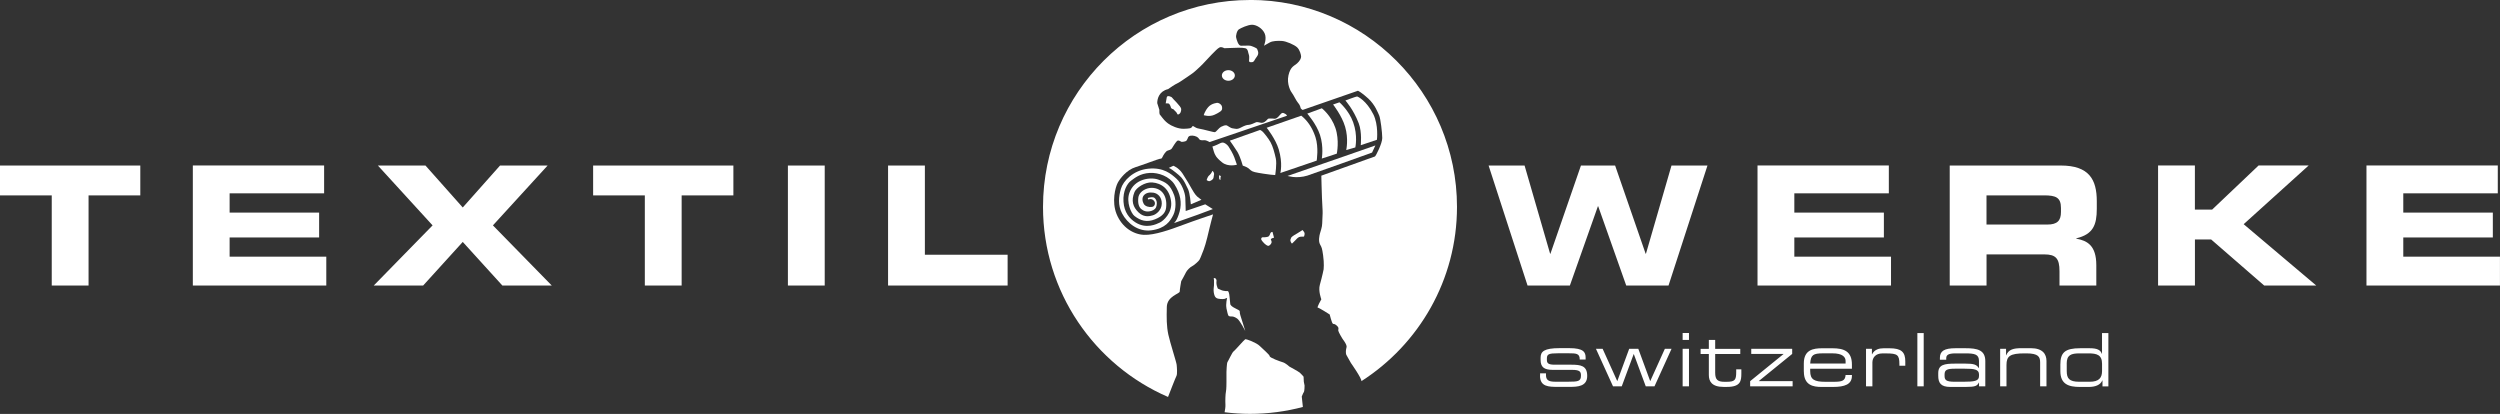 <?xml version="1.0" encoding="UTF-8"?><svg id="Ebene_2" xmlns="http://www.w3.org/2000/svg" viewBox="0 0 631.49 104.55"><rect x="0" y="0" width="631.49" height="104.55" fill="#333333" stroke="none"/><defs><style>.cls-1{fill:#fff;}</style></defs><g id="Ebene_1-2"><g><g><path class="cls-1" d="M338.35,25.84l-1.62,.56s2.2,2.77,3.04,5.61c.92,3.1,.28,5.89,.28,5.89l2.3-.66s.67-2.99-.54-6.33c-1.07-3-3.46-5.06-3.46-5.06Z"/><path class="cls-1" d="M346.89,28.86c-1.74-3.45-3.9-4.48-4.11-4.49-.22-.01-2.94,1.01-2.94,1.01,0,0,2.03,2.24,3.37,5.76,.87,2.27,.51,5.54,.51,5.54l4.09-1.38s.44-3.74-.92-6.44Z"/><path class="cls-1" d="M327.94,58.79c-.56,.31-1.66,.94-1.79,1.25-.13,.31-.31,.59-.13,1,.18,.41,.33,.49,.33,.49,0,0,.61-.56,.94-.92,.33-.36,.69-.79,1.25-.82,.56-.03,.84-.03,.84-.03,0,0,.26-.61,.13-.95-.13-.33-.51-.71-.51-.71,0,0-.51,.38-1.07,.69Z"/><path class="cls-1" d="M328.7,29.22l-8.74,3.05s2.24,2.79,3.04,5.45c1.07,3.58,.41,5.98,.41,5.98l9.18-3.13s.55-3.33-.32-5.96c-.87-2.63-2.2-4.29-3.58-5.39Z"/><path class="cls-1" d="M333.89,27.35l-3.68,1.35s2.32,2.63,3.22,5.39c.98,3.04,.45,5.96,.45,5.96,.1,0,3.79-1.24,3.79-1.24,0,0,.72-3.39-.36-6.51-1.1-3.19-3.42-4.95-3.42-4.95Z"/><path class="cls-1" d="M296.59,56.34l5.97-2.11,3.8-1.42-1.92-1.2-4.94,1.69s-.03-1.99-.1-3.41c-.06-1.21-.89-3.55-2.24-4.76-1.34-1.21-3.25-2.9-7.09-2.52-3.82,.38-6.36,3.09-6.93,5.07s-.8,4.16,.29,6.23c1.34,2.53,4.09,4.69,7.37,4.27,3.58-.46,4.8-2.32,5.57-3.86,.77-1.53,.65-3.85,.22-5.01-1-2.68-2.02-3.23-4.02-3.95-1.89-.68-6.04-.25-7.3,3.38-.82,2.35,.46,5.17,1.3,5.82,1.51,1.18,3.1,1.67,5.18,.84,2.05-.82,2.69-1.89,2.81-2.98,.18-1.6-.16-2.96-1-3.89-.87-.97-2.44-1.32-3.73-.92-1.43,.45-2.2,1.41-2.3,2.35-.15,1.42,.15,2.34,.75,2.85,.56,.47,1.37,.82,2.53,.47,.8-.24,1.22-.68,1.34-1.37,.13-.75,.03-1.11-.17-1.47-.23-.41-.45-.64-1.02-.63-.36,0-1.02,.19-1.02,.19l.03,.4s1.05-.48,1.63,.48c.31,.52,.06,1.3-.64,1.39-.7,.1-1.66-.12-2.04-.75-.38-.64-.51-1.57,0-2.17,.51-.61,1.35-.84,2.43-.68,1.1,.17,2.14,1.12,2.11,2.78-.03,1.66-1.46,2.75-2.31,2.95-.49,.12-2.06,.69-3.53-.72-1.47-1.4-1.94-3-1.05-5.17,.45-1.1,2.64-2.55,4.44-2.43,2.41,.17,4.43,1.66,4.81,4.85,.34,2.85-1.97,4.87-2.86,5.29-.89,.42-3.4,1.68-6.14-.04-1.51-.95-2.85-2.54-3.03-5.22-.19-2.74,.97-4.64,1.9-5.31,.93-.67,2.24-1.83,4.74-1.97,2.23-.12,4.95,.87,6.26,2.93,1.5,2.34,1.88,4.63,1.28,6.83-.66,2.39-1.37,2.84-1.37,2.84Z"/><path class="cls-1" d="M300.1,47.78c.48,1.02,.7,3.83,.7,3.83l2.68-1.15s-.6-.41-1.09-.83c-.48-.42-1.2-1.6-1.46-2.11-.26-.51-1.23-2.17-2.22-3.68-1-1.51-2.32-1.97-2.32-1.97l-1.15,.54s.03,0,.41,.2c.38,.2,2.04,1.46,2.73,2.2,.69,.74,1.23,1.94,1.71,2.96Z"/><path class="cls-1" d="M347.41,36.74l-8.08,2.82-14.1,4.88s.41,.13,1.35,.26c.95,.13,2.44,.04,3.65-.34,1.21-.38,16.35-5.82,16.35-5.82l.83-1.79Z"/><path class="cls-1" d="M306.53,44.9c.1-.49,.15-.95,.15-.95,0,0-.01-.56-.46-.77-.1,.41-.59,1-.87,1.2-.28,.2-.56,1.1-.56,1.1,0,0,.46,.38,.79,.26,.33-.13,.84-.36,.94-.84Z"/><path class="cls-1" d="M318.3,32.82l-7.65,2.71s1.39,1.95,1.92,2.84c.75,1.28,1.35,3.47,1.35,3.47,0,0,.92,.28,1.4,.64,.49,.36,.66,.77,1.64,1,.97,.23,3.42,.59,3.98,.64,.56,.05,1.17,.1,1.17,.1,0,0,.46-2.81,.15-4.21-.31-1.4-.74-3.04-1.33-4.09-.59-1.05-1.66-2.35-1.99-2.66-.33-.31-.65-.43-.65-.43Z"/><path class="cls-1" d="M321.81,60.04l-.38-1.46s-.36,0-.51,.26c-.15,.26-.18,.82-.69,.97-.51,.15-1.17,.13-1.35,.13s-.36,.31-.31,.51c.05,.2,.46,.74,.72,.97,.26,.23,.87,.84,1.25,.64,.38-.2,.77-.69,.64-1.1-.13-.41-.18-.54-.18-.54,0,0,.23-.23,.44-.28,.2-.05,.38-.1,.38-.1Z"/><path class="cls-1" d="M307.53,25.97s-1.48,.08-2.35,1.1c-.87,1.02-1.12,2.02-1.12,2.02,0,0,1.48,.51,2.78-.13s1.84-.97,1.86-1.51c.03-.54-.08-.82-.41-1.12-.33-.31-.77-.36-.77-.36Z"/><path class="cls-1" d="M315.73,0c-28.82,0-52.27,23.45-52.27,52.27,0,21.48,13.02,39.96,31.58,48,.37-.95,1.9-4.9,2.12-5.3,.26-.45,.13-2.11,.06-2.81-.06-.7-1.66-5.56-2.11-7.66-.45-2.11-.45-4.21-.38-6.96,.06-2.75,3.26-3.32,3.26-3.9s.38-2.62,.38-2.62c0,0,1.02-1.79,1.21-2.24,.19-.45,1.08-1.34,1.53-1.53,.45-.19,1.7-1.31,1.85-1.6,.38-.7,.57-1.34,1.09-2.62,.51-1.28,1.34-4.79,1.47-5.43s.89-3.45,.89-3.45c0,0-4.6,1.53-7.66,2.68-3.07,1.15-7.15,2.62-9.83,2.49-2.68-.13-5.55-1.92-6.9-5.3-1.22-3.08-.33-6.65,.32-7.86,.51-.96,2.17-3.23,4.53-3.95,1.51-.46,5.87-2.11,6.13-2.11s.45,0,.64-.45c.19-.45,.83-1.47,1.28-1.6,.45-.13,.89-.26,1.09-.57,.19-.32,.89-1.47,1.28-1.85,.38-.38,1.09,.19,1.09,.19,0,0,.38,.06,1.02-.13,.64-.19,.51-1.02,.96-1.28,.45-.26,1.28-.19,1.92,.13s.51,.7,.96,.83c.45,.13,.83,0,1.21,.06,.38,.06,1.09,.45,1.09,.45l19.54-6.64s-.06-.26-.38-.45c-.65-.37-.87-.43-1.47,.32-.97,1.2-1.34,.83-1.85,.83-.95,0-.99-.1-1.34,.32-.32,.38-.86,.77-1.31,.77s-1.12-.32-1.5-.13-1.4,.64-1.85,.64-1.02,.19-1.98,.7c-.96,.51-1.34,.26-1.98,.19-.64-.06-1.31-.71-1.6-.77-.41-.08-.89,.13-1.41,.38-.51,.26-1.21,1.28-1.53,1.34-.32,.06-2.81-.7-4.02-.89s-1.47-.96-1.72-.51-.61,.49-2.08,.55c-1.47,.06-3.24-.76-4.01-1.34s-1.07-.94-2.14-2.34c-.06-.3-.09-.71-.06-1.09-.16-.48-.34-1.05-.54-1.71,0-1.14,.48-3,2.74-3.54,.45-.32,1.81-1.25,2.32-1.45,.51-.19,2.81-1.85,3.51-2.3,.7-.45,1.34-1.08,2.24-1.91s2.11-2.24,2.94-3.07c.83-.83,1.47-1.53,1.98-1.79,.51-.26,1.21,.19,1.21,.19,0,0,.51,0,1.6-.06,1.09-.06,2.94-.13,3.7,.06s.7,1.21,.89,1.6,.06,1.34,.06,1.6,.19,.38,.77,.32c.57-.06,.51-.51,1.21-1.4,.7-.89,.13-1.66,.06-1.92-.06-.26-1.41-.77-1.72-.83-.32-.06-1.66,0-2.36,0s-1.09-1.53-1.21-2.04c-.13-.51,.19-1.79,.7-2.11,.51-.32,2.24-1.15,3.32-1.15s2.62,.89,3.19,2.23c.57,1.34-.19,3.07-.19,3.07,0,0,.83-.45,1.47-.83,.64-.38,1.98-.45,3.06-.38,1.09,.06,3.13,.96,3.83,1.6,.7,.64,1.02,1.92,1.02,2.36s-.32,1.09-1.02,1.72-1.66,.77-2.17,3c-.51,2.24,.64,4.21,.89,4.47,.26,.26,1.15,2.11,1.53,2.49,.38,.38,.64,1.09,.64,1.28s.51,.51,.51,.51l13.98-4.85s.89,.38,2.62,1.98c1.72,1.6,2.43,3.58,2.75,4.28,.32,.7,.77,4.34,.77,5.68s-1.6,4.53-1.85,4.66c-.26,.13-1.6,.57-1.6,.57l-11.94,4.28s.06,1.72,.06,2.43,.19,5.75,.26,6.38c.06,.64-.1,2.36-.1,3.26s-.45,2.07-.57,2.55c-.13,.48-.45,1.88,.03,2.75,.43,.78,.51,.93,.77,2.74,.3,2.1,.13,3.55,.13,3.55,0,0-.29,1.53-.96,3.93-.43,1.54,.38,3.64,.38,3.64,0,0-1.21,2.11-.89,2.11s3,1.72,3,1.72c0,0,.51,2.04,.77,2.3s.32-.13,1.02,.51c.7,.64,.32,.89,.38,1.28,.06,.38,1.02,2.04,1.28,2.36,.26,.32,.83,1.21,.83,1.6s-.19,.7-.19,1.34,.13,.83,.13,.83l1.15,2.04s2.82,4,2.64,4.59c14.51-9.3,24.15-25.55,24.15-44.03,0-28.82-23.45-52.27-52.27-52.27Z"/><path class="cls-1" d="M294.73,24.54c-.11,.53-.2,1.06-.28,1.58,.16-.01,.37-.03,.66,.01,.45,.06,.7,1.15,.7,1.15,0,0,.26,.26,.45,.26s.38,.38,.77,.7c.38,.32,.26,.83,.7,.64,.45-.19,.64-.7,.64-1.34s-2.24-2.68-2.3-2.87-1.22-.69-1.34-.13Z"/><path class="cls-1" d="M310.28,20.4c.91,0,1.64-.6,1.64-1.34s-.74-1.34-1.64-1.34-1.64,.6-1.64,1.34,.74,1.34,1.64,1.34Z"/><path class="cls-1" d="M328.83,100.14s.32-.83,.51-1.09c.19-.26,.19-1.66,.19-1.66l-.19-.96-.06-1.28s-.57-.7-.96-1.02c-.38-.32-2.62-1.53-2.62-1.53,0,0-.96-.89-1.66-1.09s-3.32-1.15-3.32-1.53-1.79-1.85-2.55-2.62c-.77-.77-3.38-1.79-3.64-1.66s-2.62,2.87-2.94,3.07c-.32,.19-1.34,2.43-1.53,2.68s-.26,2.49-.26,2.49v2.49c0,.26,0,1.92-.13,2.49s-.19,2.3-.13,3.32c.03,.51-.08,1.26-.21,1.89,2.1,.26,4.23,.41,6.39,.41,4.63,0,9.11-.61,13.38-1.74l-.28-2.66Z"/><path class="cls-1" d="M308.35,44.49c-.08-.09-.31-.26-.31-.26,0,0-.18,.31-.1,.61,.08,.31,0,.36,.03,.41,.03,.05,.33,.2,.33,.2,0,0-.05-.44,0-.61s.13-.27,.05-.36Z"/><path class="cls-1" d="M309.77,77.76c.19,.83,.35,1.72,.54,1.98,.19,.26,.89,.19,.89,.19,0,0,.57,0,1.31,.54,.73,.54,2.04,3.13,2.04,3.13,0,0-.99-3.16-1.21-3.86-.22-.7-.16-.99-.19-1.15-.03-.16-.45-.38-1.18-.74-.73-.35-1.21-.77-1.21-1.09s-.19-1.53-.19-1.88-.13-.86-.22-1.09-.22-.26-.22-.26c0,0-1.02,.06-1.72-.29-.7-.35-.77-.22-.86-.51-.1-.29-.29-.8-.29-1.31s.1-.67-.06-.86c-.16-.19-.13-.32-.45-.32s-.1,.41-.1,.41c0,0,.03,1.18,0,1.44-.03,.26-.16,1.15-.06,1.72,.1,.57,.19,1.44,1.09,1.63,.89,.19,1.63,.06,1.63,.06l.64-.26s-.35,1.66-.16,2.49Z"/><path class="cls-1" d="M308.94,36.01c-.38-.05-.84,.23-1.53,.56-.69,.33-1.15,.43-1.15,.43,0,0,.1,.51,.36,1.3,.26,.79,.51,1.46,2.07,2.71,1.56,1.25,3.75,.59,3.75,.59,0,0-.33-.97-.66-1.86-.33-.89-1.07-2.17-1.46-2.73-.38-.56-1-.94-1.38-1Z"/></g><path class="cls-1" d="M597.77,72.13h33.71v-7.29h-24.42v-4.86h22.62v-6.28h-22.62v-4.86h23.87v-7.04h-33.17v30.32Zm-52.64,0h9.3v-11.64h4.1l13.4,11.64h13.15l-18.34-15.5,16.42-14.83h-12.65l-11.73,11.14h-4.36v-11.14h-9.3v30.32Zm-52.64,0h9.3v-7.87h14.62c2.89,0,3.81,1.05,3.81,4.23v3.64h9.3v-5.15c0-4.98-2.3-6.2-5.07-6.7v-.08c4.27-1.01,5.19-3.39,5.19-7.46v-1.93c0-5.44-1.93-9-9.09-9h-28.06v30.32Zm9.3-22.78h14.53c2.93,0,4.27,.5,4.27,3.18v1.01c0,2.18-.92,3.18-3.44,3.18h-15.37v-7.37Zm-57.84,22.78h33.71v-7.29h-24.42v-4.86h22.62v-6.28h-22.62v-4.86h23.87v-7.04h-33.17v30.32Zm-58.09,0h10.68l7.08-20.02h.08l7.08,20.02h10.68l9.84-30.32h-9.09l-6.45,22.28h-.08l-7.71-22.28h-8.63l-7.71,22.28h-.08l-6.45-22.28h-9.09l9.84,30.32Zm-161.54,0h30.2v-7.79h-20.9v-22.53h-9.3v30.32Zm-25.3,0h9.3v-30.32h-9.3v30.32Zm-49.21-22.78h13.07v22.78h9.3v-22.78h13.07v-7.54h-35.43v7.54Zm-55.41,22.78h12.48l10.01-11.02,10.01,11.02h12.48l-14.87-15.2,13.82-15.12h-12.02l-9.42,10.6-9.42-10.6h-12.02l13.82,15.12-14.87,15.2Zm-45.69,0h33.71v-7.29h-24.42v-4.86h22.61v-6.28h-22.61v-4.86h23.87v-7.04H48.71v30.32ZM0,49.35H13.07v22.78h9.3v-22.78h13.07v-7.54H0v7.54Z"/><path class="cls-1" d="M532.56,84.13h-1.6v5.24h-.04c-.33-.98-1.21-1.41-3.03-1.41h-2.43c-3.85,0-5.02,1.08-5.02,4.11v1.67c0,3.27,2.03,4,4.93,4h2.23c1.67,0,2.97-.5,3.44-1.65h.04v1.51h1.49v-13.46Zm-10.52,7.73c0-2.2,1.1-2.6,3.29-2.6h2.16c2.16,0,3.48,.37,3.48,2.64v1.8c0,1.73-.76,2.73-3.14,2.73h-2.6c-2.6,0-3.18-.87-3.18-2.71v-1.86Zm-16.81,5.73h1.6v-5.39c0-2.23,.86-2.94,4.59-2.94h.41c3.11,0,3.5,.91,3.5,2.3v6.02h1.6v-6.41c0-1.71-.95-3.22-3.94-3.22h-2.4c-1.99,0-3.24,.32-3.83,1.79h-.04v-1.64h-1.49v9.48Zm-5.35-2.55c0,1.19-1.12,1.39-4.01,1.39h-2.12c-2.19,0-2.56-.45-2.56-1.51v-.3c0-1.19,.58-1.49,2.64-1.49h2.45c2.45,0,3.61,.17,3.61,1.47v.43Zm0,2.55h1.6v-6.36c0-2.83-2.01-3.27-4.98-3.27h-2.53c-2.86,0-3.96,.71-3.96,2.44v.46h1.6v-.34c0-.78,.39-1.26,2.4-1.26h2.34c2.45,0,3.53,.22,3.53,1.93v1.79h-.04c-.56-.91-1.3-1.13-3.38-1.13h-2.56c-2.79,0-4.31,.26-4.31,2.42v.63c0,1.79,.63,2.84,3.05,2.84h3.83c2.45,0,2.96-.24,3.38-1.1h.04v.95Zm-15.56,0h1.6v-13.46h-1.6v13.46Zm-12.96,0h1.6v-6.02c0-1.23,.82-2.3,2.51-2.3h.98c2.84,0,3.33,.37,3.33,2.71v.41h1.49v-1.13c0-2.32-.98-3.29-3.98-3.29h-1.51c-1.1,0-2.3,.3-2.9,1.52h-.04v-1.38h-1.49v9.48Zm-15.71-3.74c0,3.49,2.38,3.89,4.46,3.89h2.9c2.97,0,4.78-.65,4.78-2.82v-.19h-1.6c-.09,1.45-.91,1.71-2.92,1.71h-2.19c-2.79,0-3.83-.56-3.83-2.71v-.59h10.54v-1.06c0-3.38-2.06-4.11-4.93-4.11h-2.57c-2.27,0-4.65,.39-4.65,3.83v2.06Zm10.54-2.03h-8.94c.15-2.16,.74-2.57,3.27-2.57h2.34c2.6,0,3.33,.97,3.33,1.93v.63Zm-24.11,5.76h10.73v-1.3h-8.53v-.04l8.42-6.84v-1.3h-10.34v1.3h8.14v.04l-8.42,6.84v1.3Zm-10.43-2.84c0,1.54,.71,2.99,3.7,2.99h.87c3.46,0,3.64-1.51,3.64-3.4v-1.04h-1.3v.71c0,1.99-.33,2.44-2.45,2.44h-.5c-1.75,0-2.36-.54-2.36-2.3v-4.72h6.34v-1.3h-6.34v-2.25h-1.6v2.25h-2.08v1.3h2.08v5.34Zm-6.62-8.87h1.6v-1.75h-1.6v1.75Zm0,11.71h1.6v-9.48h-1.6v9.48Zm-17.59,0h2.21l3.03-8.18,3.03,8.18h2.21l4.31-9.48h-1.69l-3.7,8.18-3.01-8.18h-2.3l-3.01,8.18-3.7-8.18h-1.69l4.31,9.48Zm-18.44-2.7c0,2.84,2.21,2.84,4.57,2.84h2.94c1.95,0,4.41-.09,4.41-2.75v-.04c0-2.57-1.64-2.81-4.03-2.81h-4.22c-1.67,0-1.93-.45-1.93-1.23v-.35c0-1.08,.5-1.3,2.79-1.3h2.79c1.75,0,2.71,.04,2.71,1.49v.09h1.49v-.5c0-1.34-.5-2.38-4.11-2.38h-2.45c-3.94,0-4.81,.86-4.81,2.4v.56c0,1.8,.84,2.53,3.09,2.53h4.93c1.91,0,2.17,.5,2.17,1.41v.07c0,1.41-.76,1.51-3.16,1.51h-3.42c-1.64,0-2.25-.48-2.25-1.65v-.46h-1.49v.58Z"/></g></g></svg>